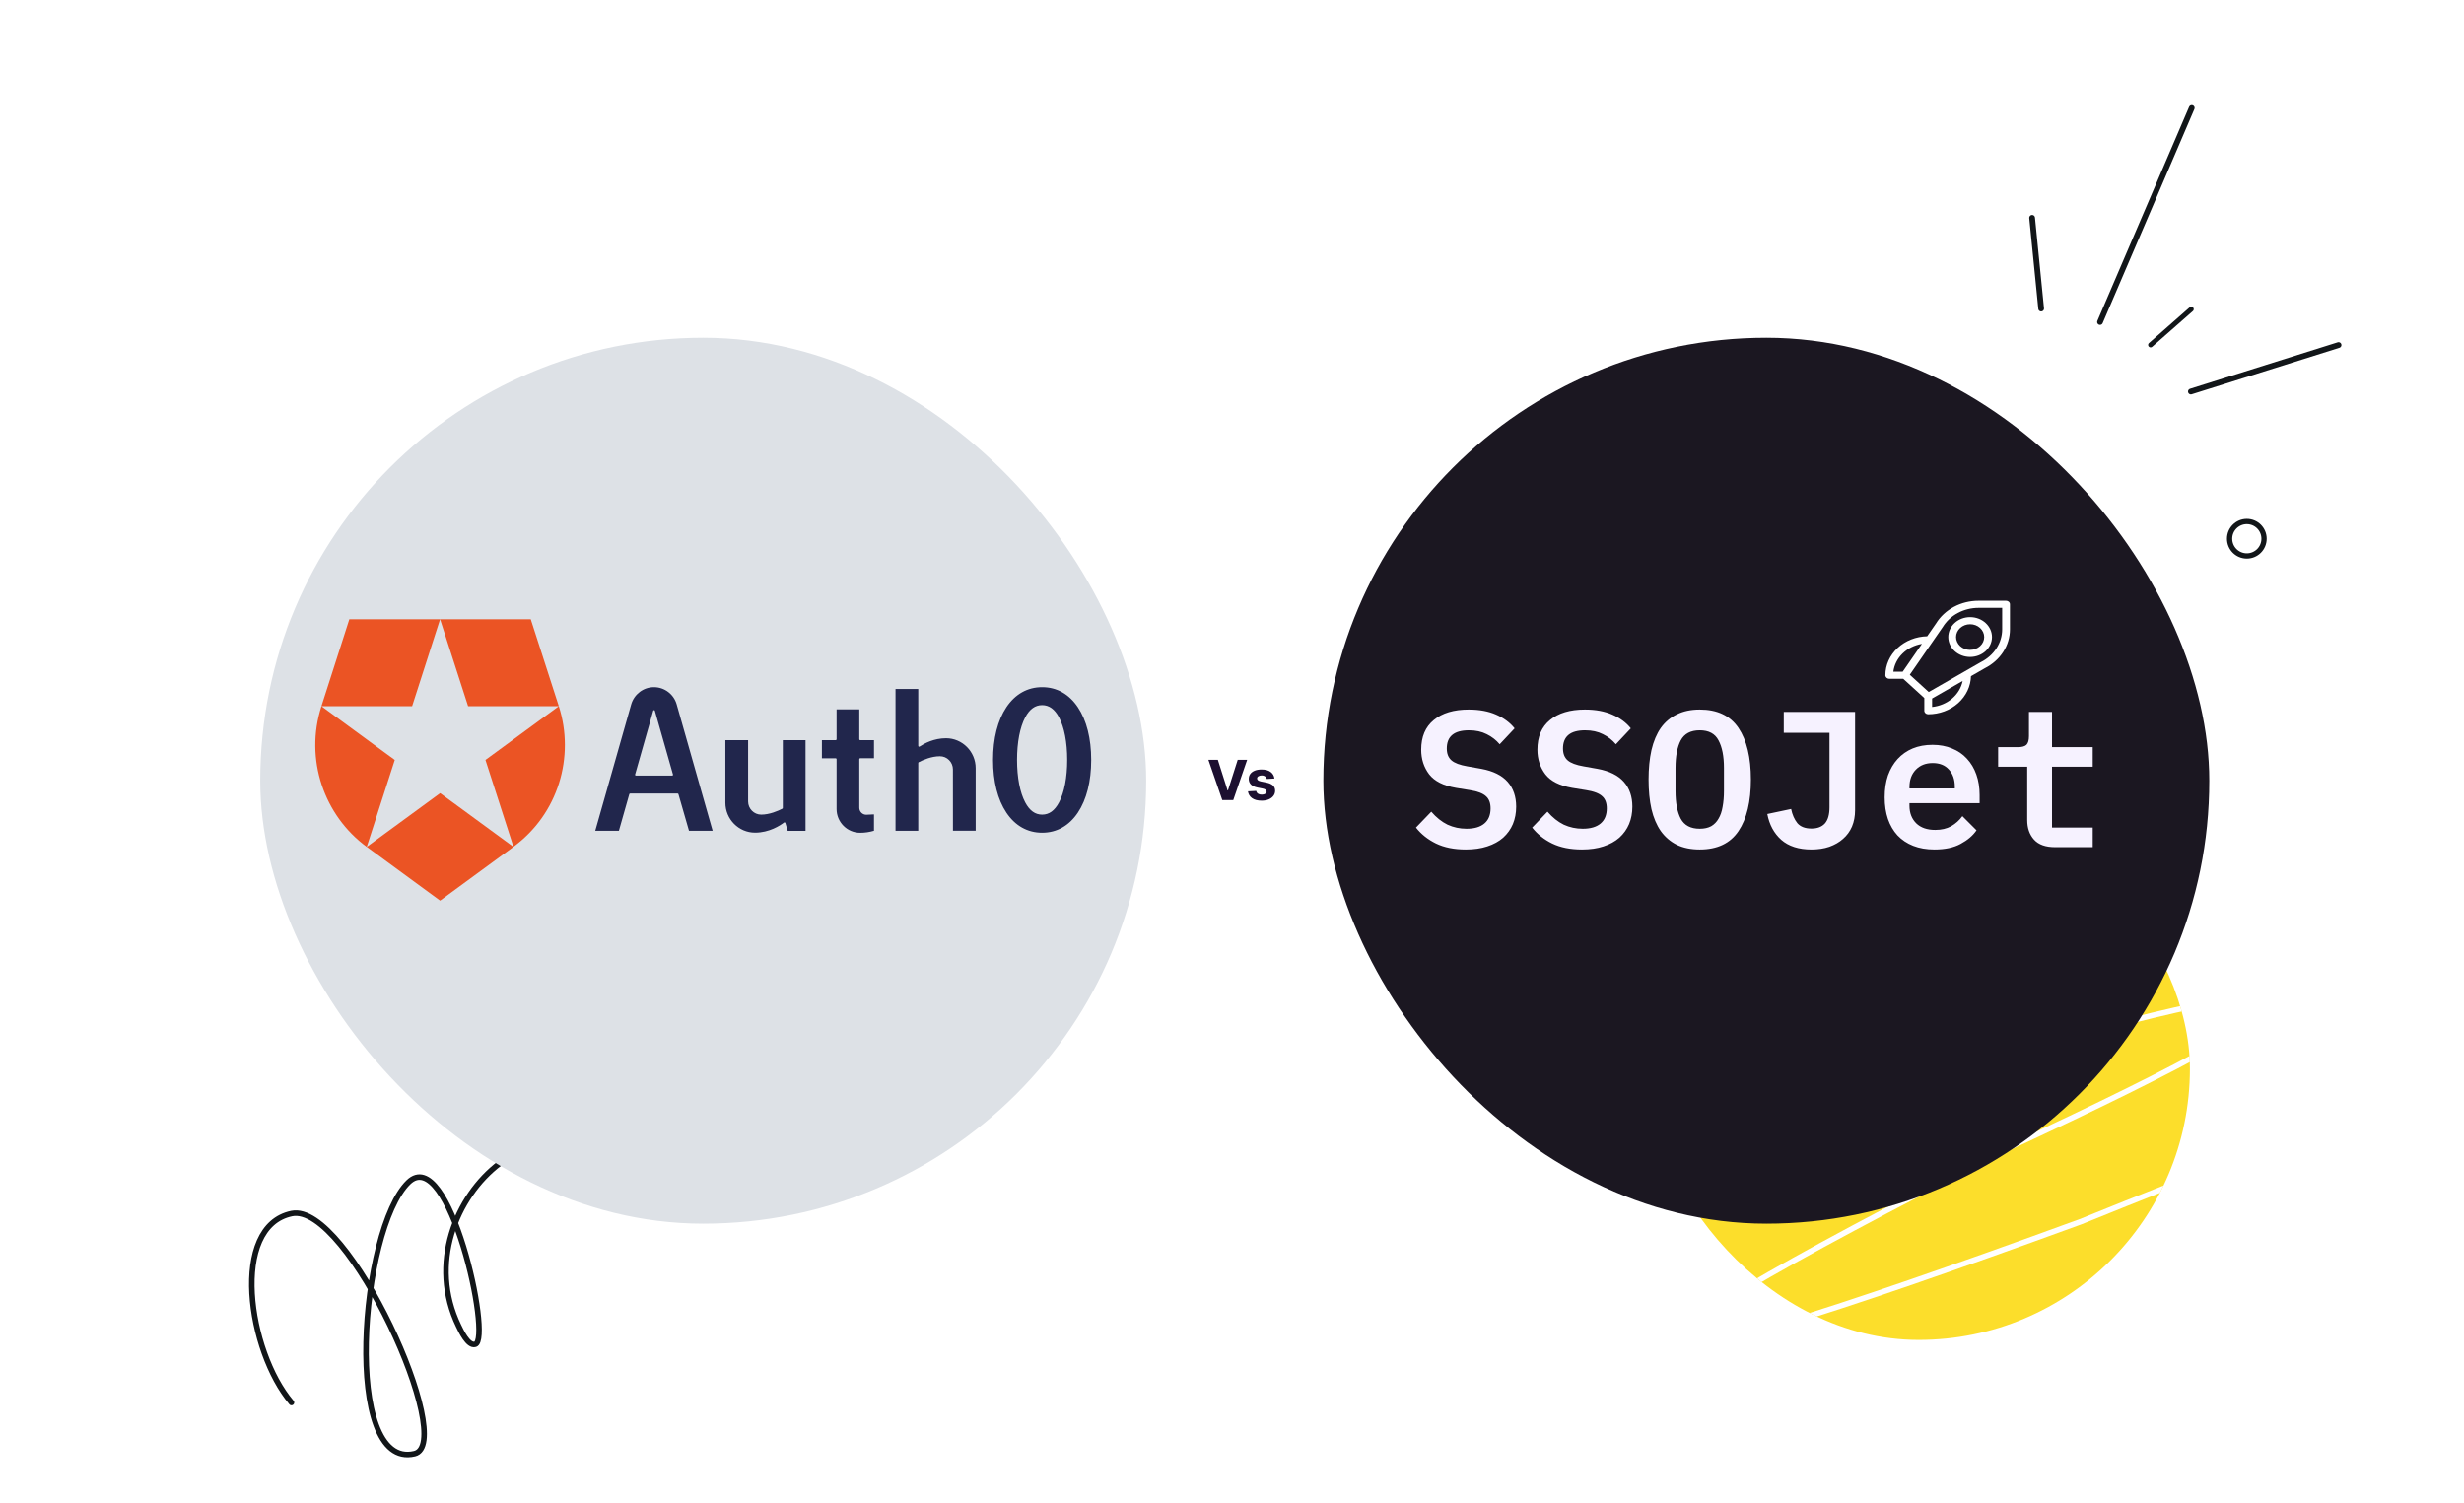 <svg width="890" height="543" viewBox="0 0 890 543" fill="none" xmlns="http://www.w3.org/2000/svg">
<rect width="890" height="543" fill="white"/>
<g clip-path="url(#clip0_0_1)">
<rect x="595" y="288" width="196" height="196" rx="98" fill="#FCDE2B"/>
<path d="M641.745 336.906C772.025 317.151 781.171 325.851 669.184 363.004C525.214 419.754 534.36 428.454 696.623 389.101C851.88 343.086 861.027 351.786 724.062 415.199C555.64 500.839 564.786 509.538 751.501 441.297C932.799 367.904 941.945 376.603 778.94 467.395C659.852 524.399 668.998 533.099 806.379 493.493C949.945 459.771 959.091 468.47 833.818 519.591C580.392 656.342 589.538 665.042 861.257 545.689C1108.45 403.012 1117.6 411.711 888.696 571.787C753.892 651.091 763.038 659.79 916.135 597.885" stroke="white" stroke-width="2"/>
</g>
<path d="M105.282 506.599C89.532 488.023 83.044 442.999 105.363 438.343C125.679 434.104 165.12 521.451 149.727 525.088C123.58 531.266 129.99 444.142 147.501 427.08C162.139 412.817 177.789 483.618 171.674 485.569C169.07 486.399 166.389 480.487 165.636 478.93C144.114 434.453 204.382 381.158 233.483 435.457" stroke="#121619" stroke-width="2" stroke-miterlimit="1.5" stroke-linecap="round" stroke-linejoin="round"/>
<rect x="478" y="122" width="320" height="320" rx="160" fill="#1B1721"/>
<rect x="94" y="122" width="320" height="320" rx="160" fill="#DDE1E6"/>
<path d="M791.488 111.685L776.795 124.589" stroke="#121619" stroke-width="1.778" stroke-miterlimit="1.5" stroke-linecap="round" stroke-linejoin="round"/>
<path d="M734 78.687L737.265 111.458" stroke="#121619" stroke-width="2.07" stroke-miterlimit="1.5" stroke-linecap="round" stroke-linejoin="round"/>
<path d="M791.661 39L758.529 116.312" stroke="#121619" stroke-width="2.07" stroke-miterlimit="1.5" stroke-linecap="round" stroke-linejoin="round"/>
<path d="M844.693 124.636L791.349 141.428" stroke="#121619" stroke-width="2.07" stroke-miterlimit="1.5" stroke-linecap="round" stroke-linejoin="round"/>
<path d="M811.556 200.821C814.993 200.821 817.779 198.035 817.779 194.598C817.779 191.161 814.993 188.375 811.556 188.375C808.119 188.375 805.333 191.161 805.333 194.598C805.333 198.035 808.119 200.821 811.556 200.821Z" stroke="#121619" stroke-width="1.903" stroke-miterlimit="2" stroke-linecap="round"/>
<path d="M439.892 274.455L443.408 285.506H443.543L447.065 274.455H450.474L445.46 289H441.497L436.476 274.455H439.892ZM460.327 281.202L457.557 281.372C457.51 281.135 457.408 280.922 457.252 280.733C457.096 280.539 456.89 280.385 456.634 280.271C456.383 280.153 456.082 280.094 455.732 280.094C455.263 280.094 454.868 280.193 454.546 280.392C454.224 280.586 454.063 280.847 454.063 281.173C454.063 281.434 454.167 281.654 454.375 281.834C454.584 282.014 454.941 282.158 455.448 282.267L457.422 282.665C458.483 282.883 459.274 283.233 459.794 283.716C460.315 284.199 460.576 284.833 460.576 285.619C460.576 286.334 460.365 286.962 459.944 287.501C459.527 288.041 458.954 288.463 458.225 288.766C457.5 289.064 456.665 289.213 455.718 289.213C454.274 289.213 453.123 288.912 452.266 288.311C451.414 287.705 450.914 286.881 450.767 285.839L453.743 285.683C453.833 286.124 454.051 286.46 454.397 286.692C454.742 286.919 455.185 287.033 455.725 287.033C456.255 287.033 456.681 286.931 457.003 286.727C457.33 286.519 457.496 286.251 457.5 285.925C457.496 285.65 457.38 285.425 457.152 285.25C456.925 285.07 456.575 284.933 456.101 284.838L454.212 284.462C453.147 284.249 452.354 283.879 451.833 283.354C451.317 282.828 451.059 282.158 451.059 281.344C451.059 280.643 451.248 280.039 451.627 279.533C452.01 279.026 452.548 278.635 453.239 278.361C453.935 278.086 454.749 277.949 455.682 277.949C457.06 277.949 458.144 278.24 458.935 278.822C459.73 279.405 460.194 280.198 460.327 281.202Z" fill="#1C0F30"/>
<path d="M529.44 306.84C525.24 306.84 521.647 306.117 518.66 304.67C515.72 303.223 513.317 301.31 511.45 298.93L516.98 293.19C518.8 295.29 520.76 296.853 522.86 297.88C525.007 298.86 527.293 299.35 529.72 299.35C532.52 299.35 534.667 298.72 536.16 297.46C537.653 296.2 538.4 294.38 538.4 292C538.4 290.04 537.84 288.57 536.72 287.59C535.6 286.563 533.71 285.84 531.05 285.42L525.87 284.58C521.343 283.787 518.123 282.153 516.21 279.68C514.297 277.16 513.34 274.197 513.34 270.79C513.34 266.123 514.857 262.553 517.89 260.08C520.923 257.56 525.123 256.3 530.49 256.3C534.317 256.3 537.607 256.907 540.36 258.12C543.16 259.333 545.4 260.99 547.08 263.09L541.69 268.83C540.383 267.29 538.82 266.077 537 265.19C535.18 264.257 533.033 263.79 530.56 263.79C525.24 263.79 522.58 265.983 522.58 270.37C522.58 272.237 523.14 273.66 524.26 274.64C525.38 275.62 527.293 276.343 530 276.81L535.11 277.72C539.357 278.513 542.507 280.077 544.56 282.41C546.613 284.743 547.64 287.73 547.64 291.37C547.64 293.657 547.243 295.757 546.45 297.67C545.657 299.537 544.49 301.17 542.95 302.57C541.41 303.923 539.497 304.973 537.21 305.72C534.97 306.467 532.38 306.84 529.44 306.84ZM571.413 306.84C567.213 306.84 563.619 306.117 560.633 304.67C557.693 303.223 555.289 301.31 553.423 298.93L558.953 293.19C560.773 295.29 562.733 296.853 564.833 297.88C566.979 298.86 569.266 299.35 571.693 299.35C574.493 299.35 576.639 298.72 578.133 297.46C579.626 296.2 580.373 294.38 580.373 292C580.373 290.04 579.813 288.57 578.693 287.59C577.573 286.563 575.683 285.84 573.023 285.42L567.843 284.58C563.316 283.787 560.096 282.153 558.183 279.68C556.269 277.16 555.313 274.197 555.313 270.79C555.313 266.123 556.829 262.553 559.863 260.08C562.896 257.56 567.096 256.3 572.463 256.3C576.289 256.3 579.579 256.907 582.333 258.12C585.133 259.333 587.373 260.99 589.053 263.09L583.663 268.83C582.356 267.29 580.793 266.077 578.973 265.19C577.153 264.257 575.006 263.79 572.533 263.79C567.213 263.79 564.553 265.983 564.553 270.37C564.553 272.237 565.113 273.66 566.233 274.64C567.353 275.62 569.266 276.343 571.973 276.81L577.083 277.72C581.329 278.513 584.479 280.077 586.533 282.41C588.586 284.743 589.613 287.73 589.613 291.37C589.613 293.657 589.216 295.757 588.423 297.67C587.629 299.537 586.463 301.17 584.923 302.57C583.383 303.923 581.469 304.973 579.183 305.72C576.943 306.467 574.353 306.84 571.413 306.84ZM613.945 306.84C610.772 306.84 608.019 306.28 605.685 305.16C603.352 303.993 601.415 302.337 599.875 300.19C598.382 298.043 597.262 295.407 596.515 292.28C595.815 289.153 595.465 285.583 595.465 281.57C595.465 277.603 595.815 274.057 596.515 270.93C597.262 267.757 598.382 265.097 599.875 262.95C601.415 260.803 603.352 259.17 605.685 258.05C608.019 256.883 610.772 256.3 613.945 256.3C620.292 256.3 624.959 258.517 627.945 262.95C630.932 267.383 632.425 273.59 632.425 281.57C632.425 289.55 630.932 295.757 627.945 300.19C624.959 304.623 620.292 306.84 613.945 306.84ZM613.945 299.35C615.579 299.35 616.955 299.047 618.075 298.44C619.195 297.787 620.082 296.877 620.735 295.71C621.435 294.543 621.925 293.12 622.205 291.44C622.532 289.713 622.695 287.8 622.695 285.7V277.37C622.695 273.17 622.042 269.857 620.735 267.43C619.475 265.003 617.212 263.79 613.945 263.79C610.679 263.79 608.392 265.003 607.085 267.43C605.825 269.857 605.195 273.17 605.195 277.37V285.77C605.195 289.97 605.825 293.283 607.085 295.71C608.392 298.137 610.679 299.35 613.945 299.35ZM670.058 257.14V292.63C670.058 294.823 669.685 296.807 668.938 298.58C668.191 300.307 667.118 301.777 665.718 302.99C664.365 304.203 662.708 305.16 660.748 305.86C658.835 306.513 656.688 306.84 654.308 306.84C649.688 306.84 646.048 305.673 643.388 303.34C640.775 301.007 639.095 297.903 638.348 294.03L646.958 292.21C647.378 294.263 648.125 295.967 649.198 297.32C650.318 298.627 652.021 299.28 654.308 299.28C656.408 299.28 658.018 298.673 659.138 297.46C660.258 296.2 660.818 294.24 660.818 291.58V264.7H644.298V257.14H670.058ZM698.731 306.84C695.837 306.84 693.271 306.397 691.031 305.51C688.791 304.623 686.901 303.363 685.361 301.73C683.867 300.097 682.724 298.137 681.931 295.85C681.137 293.517 680.741 290.903 680.741 288.01C680.741 285.07 681.137 282.433 681.931 280.1C682.771 277.767 683.937 275.783 685.431 274.15C686.924 272.517 688.721 271.257 690.821 270.37C692.967 269.483 695.371 269.04 698.031 269.04C700.644 269.04 703.001 269.483 705.101 270.37C707.201 271.21 708.974 272.423 710.421 274.01C711.914 275.597 713.057 277.51 713.851 279.75C714.644 281.99 715.041 284.463 715.041 287.17V290.11H689.701V291.02C689.701 293.633 690.517 295.757 692.151 297.39C693.784 298.977 696.071 299.77 699.011 299.77C701.251 299.77 703.164 299.327 704.751 298.44C706.384 297.507 707.737 296.293 708.811 294.8L713.921 299.91C712.614 301.823 710.701 303.457 708.181 304.81C705.707 306.163 702.557 306.84 698.731 306.84ZM698.101 275.62C695.581 275.62 693.551 276.413 692.011 278C690.471 279.587 689.701 281.687 689.701 284.3V284.79H706.081V284.16C706.081 281.547 705.357 279.47 703.911 277.93C702.511 276.39 700.574 275.62 698.101 275.62ZM742.313 306C738.86 306 736.317 305.09 734.683 303.27C733.05 301.45 732.233 299.093 732.233 296.2V276.95H721.733V269.88H728.873C730.32 269.88 731.347 269.6 731.953 269.04C732.56 268.433 732.863 267.383 732.863 265.89V257.14H741.193V269.88H755.893V276.95H741.193V298.93H755.893V306H742.313Z" fill="#F6F2FF"/>
<path d="M724.594 217H714.671C711.54 216.997 708.464 217.755 705.762 219.197C703.059 220.638 700.828 222.711 699.298 225.2L696.1 229.828C692.065 229.915 688.227 231.437 685.406 234.067C682.584 236.698 681.003 240.228 681 243.906C681 244.246 681.148 244.572 681.412 244.812C681.676 245.053 682.033 245.188 682.406 245.188H687.449L695.062 252.124V256.719C695.062 257.059 695.211 257.384 695.474 257.625C695.738 257.865 696.096 258 696.469 258C700.505 257.996 704.38 256.556 707.266 253.985C710.152 251.415 711.822 247.918 711.918 244.242L716.93 241.367C719.679 239.975 721.969 237.939 723.564 235.47C725.159 233 726 230.187 726 227.322V218.281C726 217.941 725.852 217.616 725.588 217.375C725.324 217.135 724.967 217 724.594 217ZM723.188 227.322C723.183 229.741 722.468 232.115 721.116 234.197C719.764 236.279 717.824 237.993 715.498 239.161L696.668 249.964L689.82 243.724L701.717 226.507C703.002 224.403 704.88 222.65 707.157 221.429C709.435 220.208 712.029 219.564 714.671 219.563H723.188V227.322ZM694.205 232.57L687.255 242.625H683.88C684.189 240.161 685.359 237.853 687.218 236.043C689.078 234.232 691.527 233.014 694.205 232.57ZM697.875 255.376V252.301L708.911 245.969C708.422 248.407 707.085 250.637 705.098 252.329C703.11 254.021 700.578 255.086 697.875 255.366V255.376ZM703.717 230.117C703.722 232.023 704.556 233.85 706.036 235.197C707.516 236.543 709.522 237.301 711.614 237.303C713.708 237.301 715.715 236.542 717.195 235.193C718.675 233.844 719.507 232.015 719.509 230.107C719.507 228.2 718.674 226.372 717.194 225.023C715.714 223.675 713.707 222.916 711.614 222.914C709.521 222.916 707.514 223.675 706.033 225.023C704.553 226.372 703.72 228.2 703.717 230.107V230.117ZM711.614 234.75C710.946 234.75 710.284 234.629 709.666 234.395C709.049 234.162 708.488 233.82 708.016 233.388C707.544 232.957 707.17 232.445 706.914 231.883C706.659 231.32 706.528 230.716 706.529 230.107C706.531 228.879 707.068 227.702 708.021 226.834C708.974 225.966 710.266 225.478 711.614 225.477C712.961 225.478 714.253 225.966 715.206 226.834C716.159 227.703 716.695 228.88 716.696 230.107C716.696 231.335 716.16 232.513 715.207 233.382C714.254 234.25 712.962 234.739 711.614 234.74V234.75Z" fill="white"/>
<path d="M185.47 305.9L175.347 274.5L201.835 255.098H169.079L158.956 223.685H191.715L201.848 255.095C207.715 273.307 201.663 294.031 185.421 305.895L185.47 305.9ZM132.479 305.9L158.967 325.316L185.47 305.9L158.982 286.498L132.479 305.9ZM116.103 255.085C109.91 274.299 117.099 294.649 132.471 305.908V305.9L142.594 274.5L116.103 255.085L148.856 255.095L158.956 223.685H126.18L116.103 255.085Z" fill="#EB5424"/>
<path d="M376.417 248.216C371.14 248.216 366.677 250.728 363.507 255.469C360.363 260.187 358.689 266.768 358.689 274.5C358.689 282.232 360.35 288.813 363.507 293.531C366.674 298.275 371.14 300.785 376.417 300.785C381.694 300.785 386.158 298.273 389.328 293.531C392.472 288.813 394.145 282.232 394.145 274.5C394.145 266.768 392.485 260.187 389.328 255.469C386.16 250.725 381.697 248.216 376.417 248.216ZM376.417 294.251C373.897 294.251 371.895 292.812 370.316 289.844C368.409 286.267 367.359 280.817 367.359 274.474C367.359 268.131 368.407 262.683 370.316 259.104C371.895 256.139 373.91 254.697 376.417 254.697C378.925 254.697 380.94 256.136 382.518 259.104C384.425 262.681 385.475 268.131 385.475 274.474C385.475 280.817 384.428 286.265 382.518 289.844C380.927 292.822 378.938 294.251 376.417 294.251ZM262.008 267.357V289.954C262.008 295.91 266.813 300.761 272.726 300.761C277.86 300.761 281.787 298.178 283.209 297.098C283.291 297.038 283.396 297.014 283.465 297.051C283.535 297.087 283.63 297.155 283.666 297.255L284.525 300.112H290.96V267.357H282.752V291.828C282.752 291.948 282.693 292.045 282.588 292.105C281.048 292.908 277.968 294.251 274.944 294.251C272.341 294.251 270.221 292.113 270.221 289.496V267.359L262.008 267.357ZM344.206 300.065H352.414V277.468C352.414 271.512 347.609 266.661 341.695 266.661C337.35 266.661 333.852 268.545 332.155 269.675C332.108 269.707 332.054 269.725 331.998 269.727C331.942 269.729 331.886 269.716 331.837 269.688C331.787 269.662 331.746 269.622 331.717 269.573C331.688 269.524 331.673 269.468 331.672 269.411V248.878H323.464V300.076H331.672V275.594C331.672 275.474 331.732 275.377 331.837 275.317C333.377 274.513 336.457 273.171 339.48 273.171C340.764 273.171 341.929 273.663 342.817 274.563C343.705 275.463 344.195 276.651 344.195 277.925L344.206 300.065ZM296.871 273.898H301.866C302.03 273.898 302.174 274.042 302.174 274.212V292.223C302.174 296.954 305.99 300.806 310.69 300.806C312.397 300.806 314.07 300.554 315.685 300.073V294.164L312.892 294.295C311.506 294.295 310.385 293.154 310.385 291.762V274.197C310.385 274.029 310.526 273.883 310.693 273.883H315.687V267.357H310.693C310.528 267.357 310.385 267.213 310.385 267.043V256.236H302.176V267.043C302.176 267.21 302.035 267.357 301.868 267.357H296.874L296.871 273.898ZM248.867 300.086H257.406L244.419 254.436C243.382 250.772 240.014 248.216 236.205 248.216C232.396 248.216 229.057 250.772 227.992 254.436L215.005 300.086H223.544L227.302 286.867C227.337 286.736 227.456 286.639 227.597 286.639H244.76C244.827 286.639 244.892 286.661 244.945 286.703C244.998 286.744 245.037 286.801 245.055 286.867L248.867 300.086ZM242.779 280.142H229.694C229.599 280.142 229.506 280.095 229.447 280.021C229.388 279.948 229.375 279.838 229.401 279.76L235.946 256.733C235.982 256.602 236.1 256.505 236.241 256.505C236.308 256.506 236.373 256.528 236.426 256.569C236.479 256.61 236.518 256.668 236.536 256.733L243.081 279.76C243.107 279.857 243.094 279.951 243.035 280.021C242.976 280.092 242.894 280.142 242.799 280.142H242.779Z" fill="#21264C"/>
<defs>
<clipPath id="clip0_0_1">
<rect x="595" y="288" width="196" height="196" rx="98" fill="white"/>
</clipPath>
</defs>
</svg>

